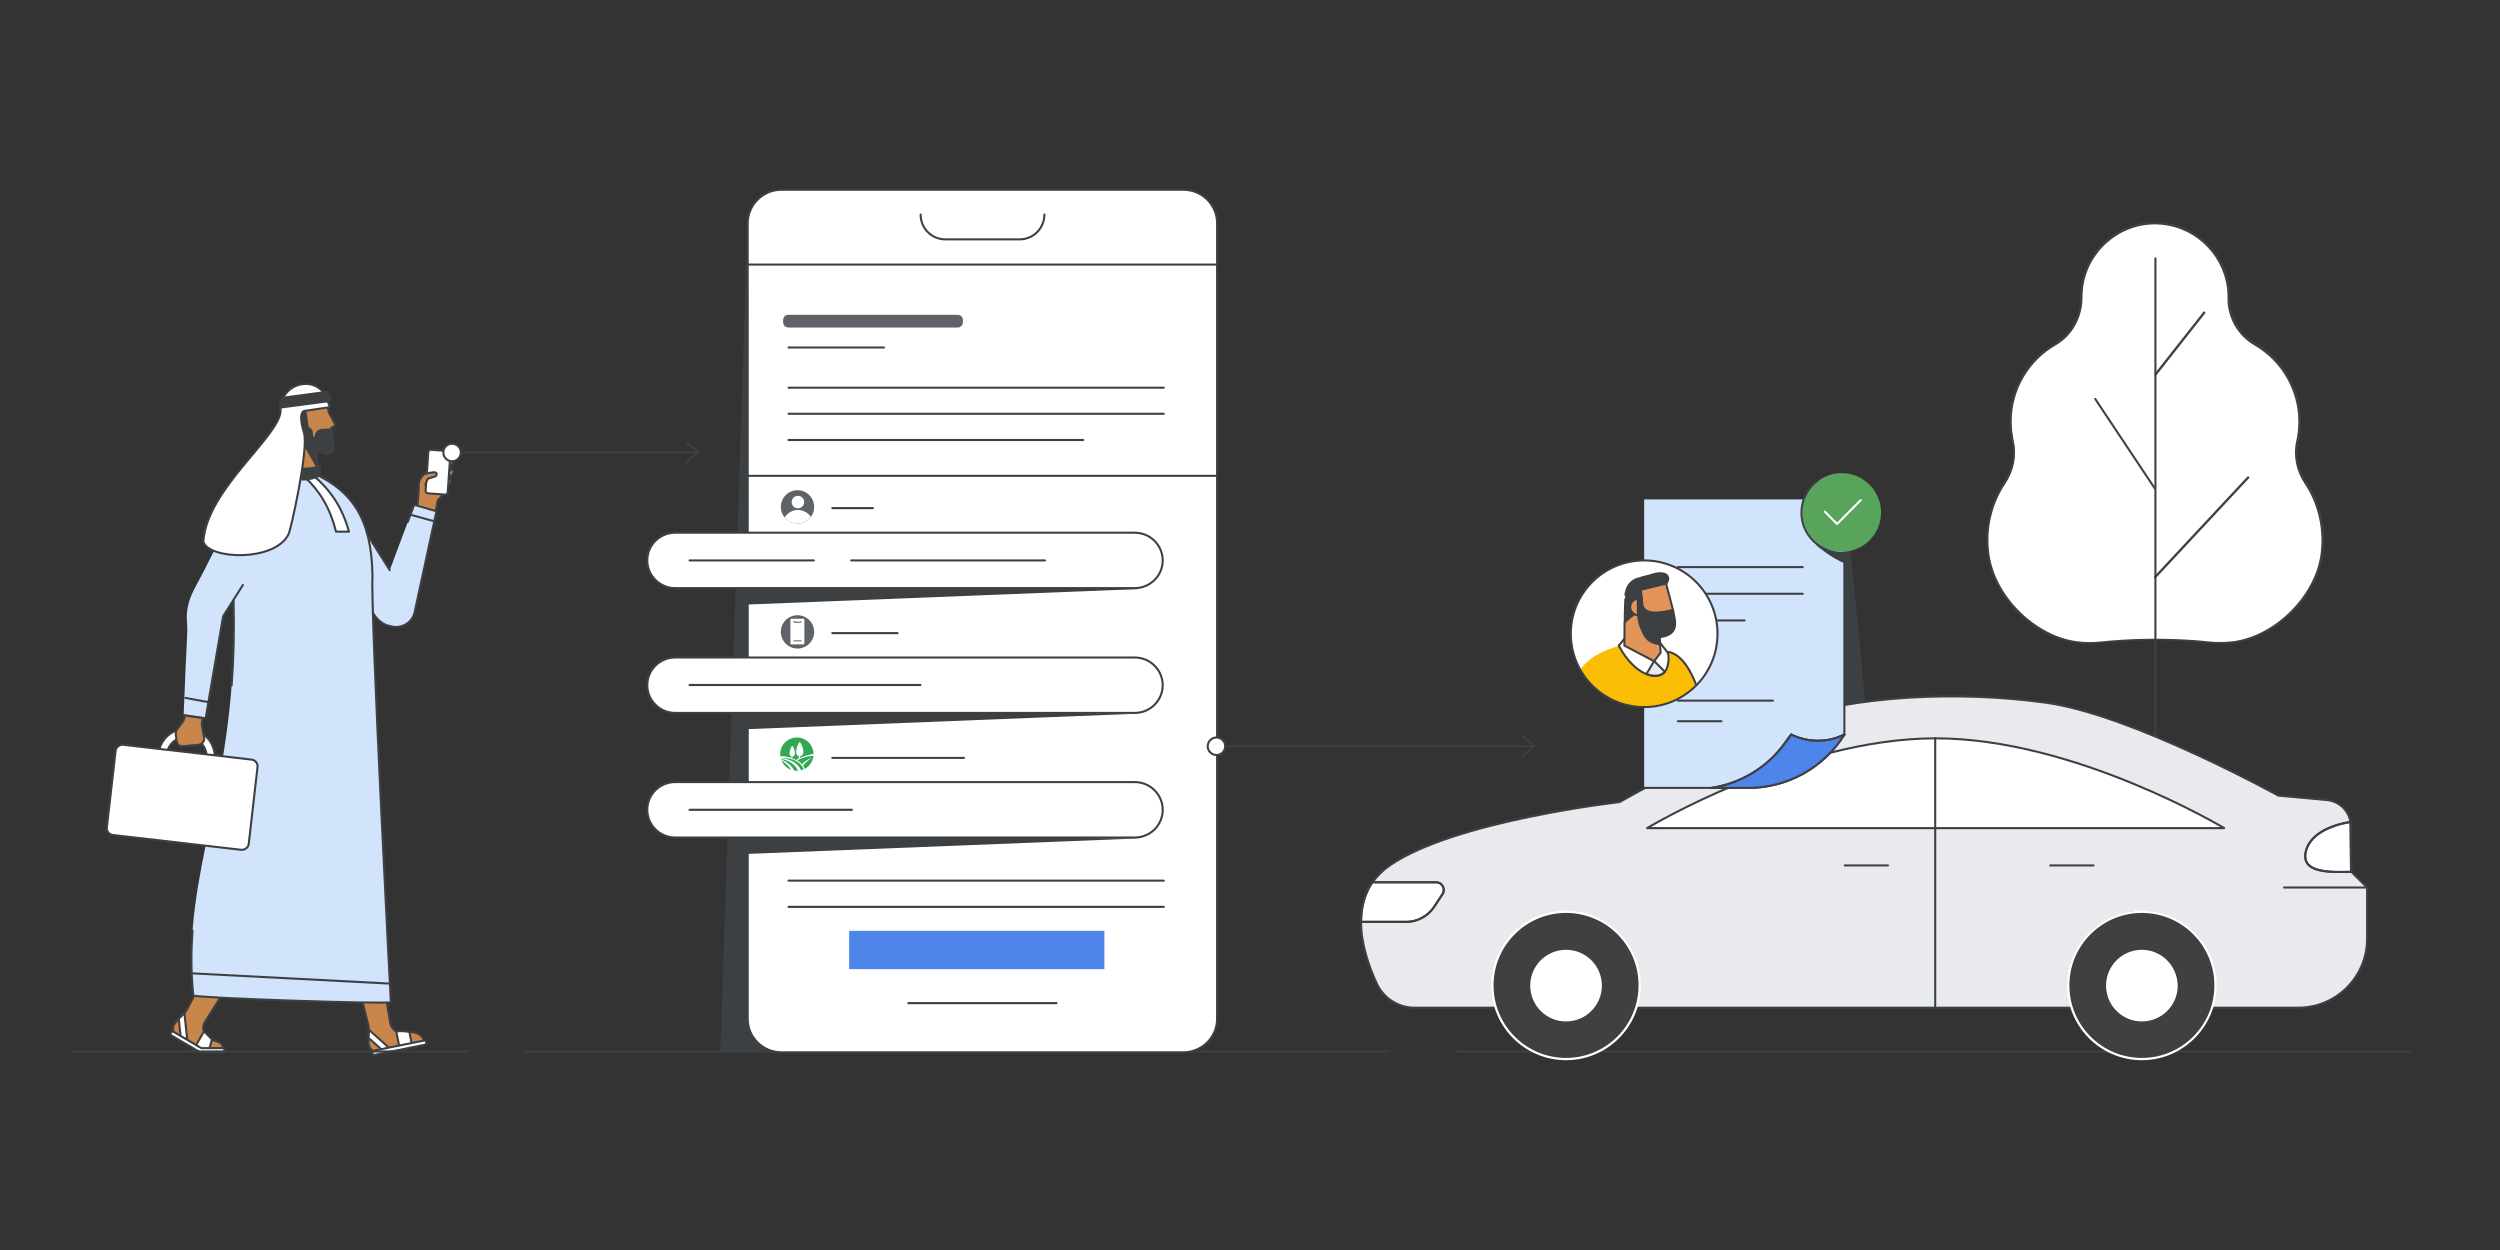 <?xml version="1.0" encoding="utf-8"?>
<!-- Generator: Adobe Illustrator 24.0.0, SVG Export Plug-In . SVG Version: 6.00 Build 0)  -->
<svg version="1.1" id="Layer_1" xmlns="http://www.w3.org/2000/svg" xmlns:xlink="http://www.w3.org/1999/xlink" x="0px" y="0px"
	 viewBox="0 0 1200 600" style="enable-background:new 0 0 1200 600;" xml:space="preserve">
<rect x="0" y="0" width="1200" height="600" fill="#333333" stroke="none"/>
<style type="text/css">
	.st0{fill:#FFFFFF;}
	.st1{fill:#404040;}
	.st2{fill:#C9864A;}
	.st3{fill:none;stroke:#3D4043;stroke-linecap:round;stroke-linejoin:round;stroke-miterlimit:10;}
	.st4{fill:#FFFFFF;stroke:#3C4043;stroke-linecap:round;stroke-linejoin:round;stroke-miterlimit:10;}
	.st5{fill:#D2E3FC;}
	.st6{fill:none;stroke:#3C4043;stroke-linecap:round;stroke-linejoin:round;stroke-miterlimit:10;}
	.st7{fill:#3D4043;}
	.st8{fill:#3D4043;stroke:#3D4043;stroke-linecap:round;stroke-linejoin:round;stroke-miterlimit:10;}
	.st9{fill:#CCCCCC;}
	.st10{fill:#E8EAED;}
	.st11{fill:#FFFFFF;stroke:#3D4043;stroke-linecap:round;stroke-linejoin:round;stroke-miterlimit:10;}
	.st12{fill:#F2BC42;stroke:#3D4043;stroke-linecap:round;stroke-linejoin:round;stroke-miterlimit:10;}
	.st13{fill:#4E85EB;stroke:#3D4043;stroke-linecap:round;stroke-linejoin:round;stroke-miterlimit:10;}
	.st14{fill:#58A45C;}
	.st15{fill:none;stroke:#FFFFFF;stroke-linecap:round;stroke-linejoin:round;stroke-miterlimit:10;}
	.st16{clip-path:url(#SVGID_2_);}
	.st17{fill:#FBBC04;}
	.st18{fill:#E29459;}
	.st19{fill:#5F6368;}
	.st20{fill:#4E85EB;}
	.st21{fill:none;stroke:#5F6368;stroke-width:0.5;stroke-linecap:round;stroke-linejoin:round;stroke-miterlimit:10;}
	.st22{clip-path:url(#SVGID_4_);fill:#FFFFFF;}
	.st23{clip-path:url(#SVGID_6_);}
	.st24{fill-rule:evenodd;clip-rule:evenodd;fill:#33A852;}
</style>
<g>
	<g>
		<g>
			<g>
				<path class="st0" d="M954.5,265.7c2.7,20.6,22,39.8,42.6,42.5c4,0.5,7.9,0.5,11.6,0.1c14.6-1.5,29.4-1.7,44-0.7
					c2.6,0.2,5.1,0.4,7.7,0.7c3.8,0.4,7.7,0.4,11.6-0.1c20.6-2.6,39.9-21.9,42.6-42.5c1.6-12.7-1.5-24.6-7.9-34.1
					c-3.9-5.8-5.4-13-3.8-19.9c0.7-3,1.1-6.2,1.1-9.5c0-15.8-8.6-29.6-21.3-37c-7.9-4.6-12.7-13.1-12.6-22.3c0-0.6,0-1.1,0-1.7
					c-0.6-17.7-14.4-32.3-31.9-34c-0.5-0.1-1.1-0.1-1.6-0.1c-20.4-1.1-37.3,15.2-37.3,35.4c0,0.1,0,0.1,0,0.2
					c0,9.2-4.6,17.9-12.6,22.5c-12.8,7.4-21.4,21.2-21.4,37c0,3.3,0.4,6.4,1.1,9.5c1.6,6.9,0.1,14-3.8,19.9
					C956,241.1,952.8,253,954.5,265.7z"/>
				<path class="st1" d="M1003.5,309.1c-2.2,0-4.4-0.1-6.6-0.4c-10.1-1.3-20.1-6.5-28.3-14.6c-8.2-8.2-13.4-18.2-14.7-28.3
					c-1.6-12.2,1.3-24.4,8-34.5c3.9-5.8,5.2-12.9,3.7-19.5c-0.7-3.1-1.1-6.4-1.1-9.6c0-15.4,8.3-29.7,21.6-37.4
					c7.7-4.4,12.4-12.9,12.4-22.1c0,0,0-0.1,0-0.2c0-10,4-19.2,11.2-26.1s16.7-10.3,26.7-9.8c0.6,0,1.1,0.1,1.7,0.1
					c17.8,1.8,31.7,16.6,32.4,34.5c0,0.5,0,1.1,0,1.7c-0.1,9,4.6,17.3,12.4,21.8c13.3,7.7,21.6,22,21.6,37.4c0,3.2-0.4,6.5-1.1,9.6
					c-1.5,6.6-0.1,13.7,3.7,19.5c6.7,10.1,9.6,22.3,8,34.5c-1.3,10.1-6.5,20.1-14.7,28.3c-8.2,8.2-18.2,13.4-28.3,14.6
					c-3.9,0.5-7.9,0.5-11.8,0.1c-2.5-0.3-5.1-0.5-7.7-0.7c-14.6-1.1-29.4-0.8-43.9,0.7C1007,309,1005.3,309.1,1003.5,309.1z
					 M1034.5,107.7c-9,0-17.4,3.4-24,9.6c-7,6.7-10.9,15.6-10.9,25.3c0,0.1,0,0.1,0,0.2c0,9.6-4.9,18.4-12.9,23
					c-13,7.5-21.1,21.5-21.1,36.5c0,3.2,0.4,6.3,1,9.4c1.6,6.9,0.1,14.3-3.9,20.3c-6.6,9.8-9.4,21.8-7.8,33.8l0,0
					c2.6,20.2,21.9,39.4,42.1,42c3.9,0.5,7.7,0.5,11.5,0.1c14.6-1.5,29.5-1.7,44.1-0.7c2.6,0.2,5.1,0.4,7.7,0.7
					c3.8,0.4,7.7,0.3,11.5-0.1c20.2-2.6,39.5-21.8,42.1-42c1.5-11.9-1.2-23.9-7.8-33.8c-4-6-5.5-13.4-3.9-20.3c0.7-3.1,1-6.2,1-9.4
					c0-15-8.1-29-21.1-36.5c-8.1-4.7-13-13.4-12.9-22.7c0-0.6,0-1.2,0-1.7c-0.6-17.4-14.1-31.8-31.4-33.5c-0.5-0.1-1.1-0.1-1.6-0.1
					C1035.8,107.7,1035.2,107.7,1034.5,107.7z"/>
			</g>
			<g>
				<path class="st1" d="M1034.6,439.6c-0.3,0-0.5-0.2-0.5-0.5V124c0-0.3,0.2-0.5,0.5-0.5s0.5,0.2,0.5,0.5v315
					C1035.1,439.3,1034.8,439.6,1034.6,439.6z"/>
			</g>
			<g>
				<path class="st1" d="M1034.6,180.3c-0.1,0-0.2,0-0.3-0.1c-0.2-0.2-0.3-0.5-0.1-0.8l23.4-29.7c0.2-0.2,0.5-0.3,0.8-0.1
					c0.2,0.2,0.3,0.5,0.1,0.8l-23.4,29.7C1034.9,180.3,1034.7,180.3,1034.6,180.3z"/>
			</g>
			<g>
				<path class="st1" d="M1034.4,235.1c-0.2,0-0.3-0.1-0.4-0.2l-28.7-43.1c-0.2-0.2-0.1-0.6,0.1-0.7c0.2-0.2,0.6-0.1,0.7,0.1
					l28.7,43.1c0.2,0.2,0.1,0.6-0.1,0.7C1034.6,235,1034.5,235.1,1034.4,235.1z"/>
			</g>
			<g>
				<path class="st1" d="M1034.4,277.6c-0.1,0-0.3,0-0.4-0.1c-0.2-0.2-0.2-0.5,0-0.8l44.7-47.9c0.2-0.2,0.5-0.2,0.8,0
					c0.2,0.2,0.2,0.5,0,0.8l-44.7,47.9C1034.7,277.6,1034.5,277.6,1034.4,277.6z"/>
			</g>
		</g>
	</g>
	<path class="st2" d="M160.7,203.4l-2.9-5.5l-0.5-5.7l-9.8,1l-8.6,15l-0.4,16c5.9,6.6,14.3,4.8,13.9,1l-0.4-9l7.4-9l-0.2-2.1
		l0.8-0.2c0.3-0.1,0.6-0.3,0.7-0.6C161,204.1,160.9,203.7,160.7,203.4z"/>
	<g>
		<g>
			<path class="st2" d="M209,245.9l-9.4-0.7l1.7-9.1c0,0,1.5-7.3,1.6-7.4c0.1-0.1,2.9-4.3,2.9-4.3s8.1,10.7,8.3,10.8
				c0.1,0.1-1.9,2.7-4,4.9L209,245.9z"/>
			<path class="st2" d="M214.6,230.6l2.5-3c1.1-1,0.5-2.7-0.7-2"/>
			<path class="st2" d="M213.5,234.9l2.5-3c1-1,0.4-2.7-0.7-2"/>
			<path class="st2" d="M214.7,226.2l2.4-3.5c1.1-1.2,0.2-3-1-2.1"/>
			<path class="st2" d="M209,245.9l-9.4-0.7l1.7-9.1c0,0,1.5-7.3,1.6-7.4c0.1-0.1,2.9-4.3,2.9-4.3s8.1,10.7,8.3,10.8
				c0.1,0.1-1.9,2.7-4,4.9L209,245.9z"/>
			<path class="st2" d="M217.1,227.6c1.1-1,0.5-2.7-0.7-2l-1.1,0.9l-0.7,4L217.1,227.6z"/>
			<path class="st2" d="M216,231.9c1-1,0.4-2.7-0.7-2l-1.1,0.9l-0.7,4L216,231.9z"/>
			<path class="st2" d="M217,222.7c1.1-1.2,0.2-3-1-2.1l-1.1,1.1l-0.3,4.4L217,222.7z"/>
			<path class="st3" d="M201.3,236.2c0,0,1.5-7.3,1.6-7.4c0.1-0.1,2.9-4.3,2.9-4.3s8.1,10.7,8.3,10.8c0.1,0.1-1.9,2.7-4,4.9l-1,5.6"
				/>
			<path class="st3" d="M217.1,227.6c1.1-1,0.5-2.7-0.7-2l-1.1,0.9l-0.7,4L217.1,227.6z"/>
			<path class="st3" d="M216,231.9c1-1,0.4-2.7-0.7-2l-1.1,0.9l-0.7,4L216,231.9z"/>
			<path class="st3" d="M217,222.7c1.1-1.2,0.2-3-1-2.1l-1.1,1.1l-0.3,4.4L217,222.7z"/>
			<path class="st4" d="M204.3,235.6c0,0.6,0.4,1.2,1.1,1.2l8.3,0.6c0.6,0,1.2-0.4,1.2-1.1l1.3-18.6c0-0.6-0.4-1.2-1.1-1.2l-8.3-0.6
				c-0.6,0-1.2,0.4-1.2,1.1L204.3,235.6z"/>
			<path class="st0" d="M208.2,228.1c0,0.1-0.4,0.4-0.4,0.4l-0.9-0.1c0,0,0-0.3,0-0.4l0,0c0-0.1,0-0.4,0-0.4l0.9,0.1
				C207.9,227.6,208.2,227.9,208.2,228.1L208.2,228.1z"/>
			<path class="st2" d="M204.1,232.6l1.2-2.8l3.6-1.1c1.2-0.6,0.9-2.3-0.9-2c-1.4,0.3-3.8,0.4-4.7,1.2c-1,0.9-1.9,2.6-2.1,3.1
				c-0.3,1.7-0.1,3.5-0.3,5l-0.5,4.5L204.1,232.6z"/>
			<path class="st3" d="M204.1,232.6l1.2-2.8l3.6-1.1c1.2-0.6,0.9-2.3-0.9-2c-1.4,0.3-3.8,0.4-4.7,1.2c-1,0.9-1.9,2.6-2.1,3.1
				c-0.3,1.7-0.1,3.5-0.3,5l-0.5,6.2"/>
		</g>
		<path class="st5" d="M198.8,242.4l-11.7,31.2L173,251.4c-6.8-8.7-11.5,19.2-6.8,25.2l14.2,19.6c2.3,2.7,4.7,4,6.9,4.3
			c0.1,0,0.2,0.1,0.2,0.1c4.9,1.4,10-1.4,11.4-6.2l10.6-49L198.8,242.4z"/>
		<path class="st6" d="M187.1,273.7L173,251.4c-6.8-8.7-11.5,19.2-6.8,25.2l14.2,19.6c2.3,2.7,4.7,4,6.9,4.3c0.1,0,0.2,0.1,0.2,0.1
			c4.9,1.4,10-1.4,11.4-6.2l10.6-49l-10.7-3.1l-3.1,8.3"/>
		<path class="st2" d="M100.5,498.5c-2.4-1.9-4-4.8-2.2-7.9l8.1-12.8l-10-5.9l-6.6,12.5c-2.7,5-7.7,5.8-6.5,11.1l12.9,7.5l10.8,0.4
			C106.8,499.7,104.8,500.7,100.5,498.5z"/>
		<path class="st3" d="M100.5,498.5c-2.4-1.9-4-4.8-2.2-7.9l8.1-12.8l-10-5.9l-6.6,12.5c-2.7,5-7.7,5.8-6.5,11.1l12.9,7.5l10.8,0.4
			C106.8,499.7,104.8,500.7,100.5,498.5z"/>
		<path class="st4" d="M100.2,503.7l-3.8-0.1l-2.5-1.5l4-7c0.9,0.6,3,3.1,3.8,3.8C101.5,500.1,100.8,502.6,100.2,503.7z"/>
		<path class="st4" d="M86.7,497.4l3.2,1.9l-1.4-13.1c-0.9,1.1-1.9,2-2.7,2.8L86.7,497.4z"/>
		<g>
			<g>
				<path class="st2" d="M193.7,495.8c-3,0.1-5.7-1.4-6.4-4.8l-2.5-14.9l-11.4,2.3l3.4,13.7c1.3,5.5-1.9,9.4,2.5,12.6l24.3-5
					C202.6,496.1,198.4,494.6,193.7,495.8z"/>
				<path class="st3" d="M193.7,495.8c-3,0.1-5.7-1.4-6.4-4.8l-2.5-14.9l-11.4,2.3l3.4,13.7c1.3,5.5-1.9,9.4,2.5,12.6l24.3-5
					C202.6,496.1,198.4,494.6,193.7,495.8z"/>
				<path class="st4" d="M197.7,501.3l-6,1.2l-1.5-7.4c2.3-0.4,4.8,0,6.3,0.2L197.7,501.3z"/>
				<path class="st4" d="M183.2,503.8l3.7-0.7l-9.8-8.8c0.1,1.4-0.1,2.7-0.2,3.9L183.2,503.8z"/>
				<path class="st4" d="M204.6,500.3c0.1,0.6-0.3,1.1-0.8,1.2l-23.9,4.8c-0.6,0.1-1.1-0.3-1.2-0.8l0,0c-0.1-0.6,0.3-1.1,0.8-1.2
					l23.9-4.8C203.9,499.3,204.5,499.7,204.6,500.3L204.6,500.3z"/>
			</g>
		</g>
		<path class="st5" d="M178.8,276.1c-0.5-28.5-10.7-40.5-27.3-48.6l-14.6-0.1c-5.9,3.4-14.2,4.4-20.1,10.7c-1,0.9-1.9,2-2.5,3.3
			l-0.1,0.3c-2.2,3.6-3.9,7.6-5.7,11.3c-3.5,6.9-7,13.9-10.5,20.8c-2.2,4.4-5,8.8-6.7,13.4c-0.9,2.5-1.5,5.1-1.6,7.7
			c-0.2,2.6,0.3,5.2,0.2,7.8c-0.2,5.8-0.5,11.6-0.8,17.4c-0.3,7.3-0.6,14.6-0.9,21.9c0,0.4,0,0.9-0.1,1.3l10.6,1.5l8.4-49l5-7.6
			c2.7,89.8-25.5,129.4-19.3,189.6c-0.2,1.2,95,4.4,94.8,3.2C187.6,480.9,177.7,292.7,178.8,276.1z"/>
		<path class="st3" d="M92.4,446.7c-0.7,10-0.8,20.2,0.4,31.1c-0.2,1.2,95,4.4,94.8,3.2c0,0-9.9-188.2-8.8-204.8
			c-0.5-28.5-10.7-40.5-27.3-48.6l-14.6-0.1c-5.9,3.4-14.2,4.4-20.1,10.7c-1,0.9-1.9,2-2.5,3.3l-0.1,0.3c-3.2,5.4-5.7,11.3-8.5,16.9
			"/>
		<polyline class="st3" points="88.1,343.3 98.7,344.8 107.1,295.8 116.6,280.8 		"/>
		<path class="st4" d="M150.5,228.3l-0.3-0.1l-4.1,0.6c7.4,6.9,12.3,14.9,15.2,26.4h6.2C164.2,243.2,158.5,235.2,150.5,228.3z"/>
		<g>
			<path class="st3" d="M160.7,203.4l-2.9-5.5l-0.7-4l-9.6-0.7l-8.6,15l-0.4,16c5.9,6.6,14.3,4.8,13.9,1l-0.4-9l7.4-9l-0.2-2.1
				l0.8-0.2c0.3-0.1,0.6-0.3,0.7-0.6C161,204.1,160.9,203.7,160.7,203.4z"/>
			<polygon class="st7" points="152.5,225.6 146,214.1 152,215.3 			"/>
			<path class="st8" d="M146.6,196.9l1.1,8.4c1.2,0.4,2,1.1,2,2.7l0.2,2.1l1.7-0.1v-0.3c-0.1-0.8,0.2-1.6,0.7-2.2
				c0.5-0.6,1.3-1,2-1.1l5.1-0.4l0.7,7.2c0.5,3.5-1.3,5.6-4.2,4.6l-8.5-2.5c-0.5-0.2-1-0.6-1.3-1c-0.4-0.5-0.6-1-0.6-1.6l-2.1-15.4
				L146.6,196.9z"/>
			<path class="st8" d="M138.7,228.4c4.6,2.5,9.9,2.2,14.5,0l0.4-4.8c-4.7,1.9-10.4,1.8-14.9,0V228.4z"/>
			<path class="st4" d="M145.9,207.7c-2-6.6-1.7-10.3,0.5-10.5c3.7-0.6,11.3-1.6,11.9-1.8c-0.1-0.7-0.8-2.2-1-2.8
				c-3.9-13.4-22.5-9.5-22.6,3.8c0.9,12.2-35.5,37.9-37.1,63.6c2.7,8.7,34.5,9.7,40.9-3.6C139.4,255.2,148.3,215.6,145.9,207.7z"/>
			<path class="st8" d="M158.7,191.2c-0.1-0.6-0.8-1.1-1.5-1l0,0c0.3-0.3,0.4-0.6,0.4-1c-0.1-0.6-0.7-1.1-1.4-1l-20.4,2.7
				c-0.7,0.1-1.2,0.6-1.2,1.3c0,0.4,0.3,0.7,0.6,0.9c-0.6,0.1-1.1,0.7-1.1,1.3s0.7,1.1,1.4,1.1l22-2.9
				C158.2,192.5,158.7,191.9,158.7,191.2z"/>
		</g>
		<path class="st4" d="M80.2,361.2c1-4.8,5.6-8.1,10.5-7.5s8.6,4.8,8.5,9.7l3.9,0.5c0.3-7-4.9-13.2-12-14.1c-7.1-0.8-13.6,4-14.9,11
			L80.2,361.2z"/>
		<path class="st2" d="M96.8,347.3l0.5-2.6l-8.4-1.3l-0.8,2.5l-3,4.1c-0.5,0.7-0.9,1.3-0.7,2.8l0.4,3.2c0.1,0.6,0.4,1.2,0.9,1.6
			s1.1,0.6,1.8,0.6l7.8-0.7c0.8-0.1,1.7-0.5,2.2-1.3s0.7-1.7,0.4-2.5L96.8,347.3z"/>
		<path class="st3" d="M96.8,347.3l0.5-2.6l-8.4-1.3l-0.8,2.5l-3,4.1c-0.5,0.7-0.9,1.3-0.7,2.8l0.4,3.2c0.1,0.6,0.4,1.2,0.9,1.6
			s1.1,0.6,1.8,0.6l7.8-0.7c0.8-0.1,1.7-0.5,2.2-1.3s0.7-1.7,0.4-2.5L96.8,347.3z"/>
		<path class="st4" d="M119.4,405c-0.2,1.8-1.9,3.1-3.7,2.9l-61.5-7.1c-1.8-0.2-3.2-1.9-2.9-3.7l4.2-36.7c0.2-1.8,1.9-3.1,3.7-2.9
			l61.5,7.1c1.8,0.2,3.2,1.9,2.9,3.7L119.4,405z"/>
		<line class="st3" x1="92" y1="467.2" x2="186.7" y2="472.1"/>
		<line class="st3" x1="89" y1="335" x2="99.9" y2="337"/>
		<line class="st3" x1="197.5" y1="247.2" x2="208.4" y2="250.2"/>
		<path class="st3" d="M112.1,288.2c0.4,14.8,0,28.3-0.9,40.7"/>
		<path class="st4" d="M107.8,504.2c0,0.6-0.5,1-1.1,1l-10.6-0.1l-13.7-8c-0.5-0.3-0.7-0.9-0.4-1.4l0,0c0.3-0.5,0.9-0.7,1.4-0.4
			l13.2,7.8h10C107.4,503.1,107.8,503.6,107.8,504.2L107.8,504.2z"/>
	</g>
	<path class="st3" d="M699.1,504.7h458.4"/>
	<path class="st3" d="M251.7,504.7H667"/>
	<path class="st3" d="M35.5,504.7h189"/>
	<g>
		<g>
			<g>
				<path class="st9" d="M653.3,442.5c0,10.8,3.9,21.8,7.6,29.7c3.3,7,10.3,11.5,18,11.5h424.3c18.2,0,33-14.8,33-33V426l-7.6-7.6
					l-0.2-21.9c0-0.7-0.1-1.4-0.2-2c-0.9-5.6-5.6-10-11.4-10.5c-10.1-0.9-23.2-2.1-23.2-2.1s-70.3-38.9-111.5-44.6
					s-91.8-3.7-126.5,8.7c-25.3,9-78.2,39-78.2,39s-79.2,8.9-110.3,30.4c-3.5,2.4-6.2,5.2-8.3,8.2
					C654.8,429.3,653.3,435.9,653.3,442.5z"/>
				<path class="st10" d="M653.3,442.5c0,10.8,3.9,21.8,7.6,29.7c3.3,7,10.3,11.5,18,11.5h424.3c18.2,0,33-14.8,33-33V426l-7.6-7.6
					l-0.2-21.9c0-0.7-0.1-1.4-0.2-2c-0.9-5.6-5.6-10-11.4-10.5c-10.1-0.9-23.2-2.1-23.2-2.1s-70.3-38.9-111.5-44.6
					s-91.8-3.7-126.5,8.7c-25.3,9-78.2,39-78.2,39s-79.2,8.9-110.3,30.4c-3.5,2.4-6.2,5.2-8.3,8.2
					C654.8,429.3,653.3,435.9,653.3,442.5z"/>
				<path class="st3" d="M653.3,442.5c0,10.8,3.9,21.8,7.6,29.7c3.3,7,10.3,11.5,18,11.5h424.3c18.2,0,33-14.8,33-33V426l-7.6-7.6
					l-0.2-21.9c0-0.7-0.1-1.4-0.2-2c-0.9-5.6-5.6-10-11.4-10.5c-10.1-0.9-23.2-2.1-23.2-2.1s-70.3-38.9-111.5-44.6
					s-91.8-3.7-126.5,8.7c-25.3,9-78.2,39-78.2,39s-79.2,8.9-110.3,30.4c-3.5,2.4-6.2,5.2-8.3,8.2
					C654.8,429.3,653.3,435.9,653.3,442.5z"/>
			</g>
			<path class="st11" d="M1067.6,397.5h-277c0,0,71.6-43.1,138.5-43.1S1067.6,397.5,1067.6,397.5z"/>
			<g>
				<path class="st11" d="M1128.5,418.5l-0.2-21.9c0-0.7-0.1-1.4-0.2-2c0,0-18,2.1-21.2,13.7
					C1103.7,419.9,1120.6,418.5,1128.5,418.5z"/>
			</g>
			<g>
				<path class="st3" d="M1128.5,418.5l-0.2-21.9c0-0.7-0.1-1.4-0.2-2c0,0-18,2.1-21.2,13.7C1103.7,419.9,1120.6,418.5,1128.5,418.5
					z"/>
			</g>
			<g>
				
					<ellipse transform="matrix(0.811 -0.585 0.585 0.811 -82.508 690.404)" class="st1" cx="1028.1" cy="473" rx="35.3" ry="35.3"/>
				<path class="st0" d="M1028.1,508.9c-19.8,0-35.9-16.1-35.9-35.9s16.1-35.9,35.9-35.9s35.9,16.1,35.9,35.9
					C1063.9,492.8,1047.8,508.9,1028.1,508.9z M1028.1,438.2c-19.2,0-34.8,15.6-34.8,34.8c0,19.2,15.6,34.8,34.8,34.8
					c19.2,0,34.8-15.6,34.8-34.8C1062.9,453.8,1047.3,438.2,1028.1,438.2z"/>
			</g>
			<g>
				<circle class="st0" cx="1028.1" cy="473" r="17.6"/>
				<path class="st1" d="M1028.1,491.1c-10,0-18.1-8.1-18.1-18.1s8.1-18.1,18.1-18.1s18.1,8.1,18.1,18.1S1038,491.1,1028.1,491.1z
					 M1028.1,455.9c-9.5,0-17.2,7.7-17.2,17.2s7.7,17.2,17.2,17.2s17.2-7.7,17.2-17.2C1045.2,463.6,1037.5,455.9,1028.1,455.9z"/>
			</g>
			<g>
				<ellipse class="st1" cx="751.7" cy="473" rx="35.3" ry="35.3"/>
				<path class="st0" d="M751.7,508.9c-19.8,0-35.9-16.1-35.9-35.9s16.1-35.9,35.9-35.9s35.9,16.1,35.9,35.9
					C787.6,492.8,771.5,508.9,751.7,508.9z M751.7,438.2c-19.2,0-34.8,15.6-34.8,34.8c0,19.2,15.6,34.8,34.8,34.8
					s34.8-15.6,34.8-34.8C786.6,453.8,770.9,438.2,751.7,438.2z"/>
			</g>
			<g>
				<circle class="st0" cx="751.7" cy="473" r="17.6"/>
				<path class="st1" d="M751.7,491.1c-10,0-18.1-8.1-18.1-18.1s8.1-18.1,18.1-18.1s18.1,8.1,18.1,18.1S761.7,491.1,751.7,491.1z
					 M751.7,455.9c-9.5,0-17.2,7.7-17.2,17.2s7.7,17.2,17.2,17.2s17.2-7.7,17.2-17.2S761.2,455.9,751.7,455.9z"/>
			</g>
			<g>
				<path class="st1" d="M1136.1,426.5h-39.7c-0.3,0-0.5-0.2-0.5-0.5s0.2-0.5,0.5-0.5h39.7c0.3,0,0.5,0.2,0.5,0.5
					C1136.5,426.3,1136.3,426.5,1136.1,426.5z"/>
			</g>
		</g>
		<line class="st3" x1="928.9" y1="354.3" x2="928.9" y2="483.5"/>
	</g>
	<path class="st11" d="M653.3,442.5H675c5.3,0,10.3-2.7,13.3-7.1l4.1-6.2c1.6-2.4-0.1-5.7-3.1-5.7h-30.6
		C654.8,429.3,653.3,435.9,653.3,442.5z"/>
	<path class="st3" d="M653.3,442.5H675c5.3,0,10.3-2.7,13.3-7.1l4.1-6.2c1.6-2.4-0.1-5.7-3.1-5.7h-30.6
		C654.8,429.3,653.3,435.9,653.3,442.5z"/>
	<line class="st3" x1="906.2" y1="415.4" x2="885.5" y2="415.4"/>
	<line class="st3" x1="1004.9" y1="415.4" x2="984.1" y2="415.4"/>
	<g>
		<g>
			<circle class="st11" cx="217" cy="217.2" r="4.2"/>
			<line class="st3" x1="221.7" y1="217.2" x2="334.5" y2="217.2"/>
		</g>
		<polyline class="st3" points="329.2,222.1 335.1,217.2 329.2,212.2 		"/>
	</g>
	<g>
		<path class="st8" d="M885.3,337.7l9.5-1l-9.5-97V337.7z"/>
		<path class="st5" d="M885.3,239.7v112.9c-8.1,4-17.6,4-25.6,0l-2.9,4c-4.2,5.9-9.5,10.8-15.6,14.4c-6.1,3.7-12.8,6.2-20,7.2h-32
			V239.7H885.3z"/>
		<path class="st12" d="M885.3,352.6c-5,8-11.9,14.4-19.8,18.8c-8,4.4-17,6.8-26.4,6.8h-17.8c7.2-1,14-3.5,20-7.2
			c6.1-3.7,11.4-8.6,15.6-14.4l2.9-4C867.8,356.6,877.3,356.6,885.3,352.6z"/>
		<path class="st5" d="M885.3,352.6c-8.1,4-17.6,4-25.6,0l-2.9,4c-4.2,5.9-9.5,10.8-15.6,14.4c-6.1,3.7-12.8,6.2-20,7.2h-32"/>
		<path class="st3" d="M885.3,352.6c-8.1,4-17.6,4-25.6,0l-2.9,4c-4.2,5.9-9.5,10.8-15.6,14.4c-6.1,3.7-12.8,6.2-20,7.2h-32"/>
		<path class="st13" d="M885.3,352.6c-5,8-11.9,14.4-19.8,18.8c-8,4.4-17,6.8-26.4,6.8h-17.8c7.2-1,14-3.5,20-7.2
			c6.1-3.7,11.4-8.6,15.6-14.4l2.9-4C867.8,356.6,877.3,356.6,885.3,352.6z"/>
		<path class="st11" d="M805.4,272.2h59.9"/>
		<path class="st11" d="M805.4,285h59.9"/>
		<path class="st11" d="M805.4,297.8h32"/>
		<path class="st11" d="M805.4,336.3H851"/>
		<path class="st11" d="M805.4,346.2h20.9"/>
		<path class="st3" d="M885.3,352.6V239.7"/>
		<g>
			<path class="st7" d="M871.5,261.5c0,0,7.7,6.6,14,8.9l0.1-4.8C885.6,265.5,879.5,265.8,871.5,261.5z"/>
			<path class="st14" d="M884,264.9c10.4,0,18.9-8.5,18.9-18.9s-8.5-18.9-18.9-18.9s-18.9,8.5-18.9,18.9S873.6,264.9,884,264.9z"/>
			<path class="st3" d="M885.5,265.5c-11.8,0.3-20.8-8.7-20.8-19.3c0-6.5,2.9-12.1,7.9-15.6"/>
			<path class="st15" d="M875.9,245.6l5.9,5.9l11.3-11.4"/>
		</g>
		<g>
			<circle class="st0" cx="789.2" cy="304.2" r="35.2"/>
			<g>
				<g>
					<defs>
						<circle id="SVGID_1_" cx="789.2" cy="304.2" r="35.2"/>
					</defs>
					<clipPath id="SVGID_2_">
						<use xlink:href="#SVGID_1_"  style="overflow:visible;"/>
					</clipPath>
					<g class="st16">
						<g>
							<path class="st17" d="M800.8,312.9c-3.7-0.4-11-6.1-17-4.6c-23.8,5.3-29.2,13.2-32.1,35.8h66.2
								C816.9,334.5,811.2,314.8,800.8,312.9z"/>
						</g>
						<g>
							<path class="st3" d="M817.9,344.1c-1-9.6-6.7-29.3-17.1-31.2"/>
						</g>
						<g>
							<g>
								<path class="st11" d="M800.6,313.4l-4.1-5.3l-16.5-1.8l-3,3.6c7.8,14.7,19.2,17.4,22.5,12
									C800.6,320.2,801.4,316.3,800.6,313.4z"/>
							</g>
							<g>
								<path class="st10" d="M794,317.3l-3.7,6.2c3.8,1.5,7,1,8.8-1.1L794,317.3z"/>
							</g>
							<g>
								<path class="st3" d="M794,317.3l-3.7,6.2c3.8,1.5,7,1,8.8-1.1L794,317.3z"/>
							</g>
							<g>
								<path class="st8" d="M799.9,280c2.2-3.1,0.1-6.4-7.4-4c-0.1,0.1-6.5,1.7-6.6,1.8c-3.3,1.3-5.1,3.5-5.7,7.8
									c0.1,0-0.4,9.4-0.3,12.9C788.2,298.5,799.9,280,799.9,280z"/>
							</g>
							<g>
								<path class="st18" d="M803.2,293.4l-6.8,9.8l0.7,10.1l-3.1,4.1l-14.3-7.5l0.1-11.3l8.5-7.1l-0.7-8.4l12.1-3
									C800,281,803.2,293.4,803.2,293.4z"/>
							</g>
							<g>
								<path class="st3" d="M803.2,293.4l-6.8,9.8l0.7,10.1l-3.1,4.1l-14.3-7.5l0.1-11.3l8.5-7.1l-0.7-8.4l12.1-3
									C800,281,803.2,293.4,803.2,293.4z"/>
							</g>
							<g>
								<path class="st8" d="M796.8,309.3l-0.4-6.1l-8.9-3.6C789,307,792.2,308.5,796.8,309.3z"/>
							</g>
							<g>
								<path class="st18" d="M782.4,291c0.2-2.2,2.1-3.8,4.3-3.6c2.2,0.2,3.8,2.1,3.6,4.3c-0.2,2.2-2.1,3.8-4.3,3.6
									C783.9,295.1,782.3,293.2,782.4,291z"/>
							</g>
							<g>
								<path class="st3" d="M786.1,295.3c-2.2-0.2-3.8-2.1-3.6-4.3c0.2-2.2,2.1-3.8,4.3-3.6"/>
							</g>
							<g>
								<path class="st8" d="M803,292.8c1.1,5.5,3.5,12-6.9,13.1c-10.1,0.4-10.1-9.1-9.9-18.9c0,0,1.5-2.6,1.6-1.6
									c0.1,0.4,0.5,4.9,0.6,5.2C789.4,294.3,794.2,295,803,292.8z"/>
							</g>
						</g>
					</g>
				</g>
			</g>
			<circle class="st3" cx="789.2" cy="304.2" r="35.2"/>
		</g>
	</g>
	<g>
		<path class="st7" d="M358.9,106l-13.1,398.7h38.1L358.9,106z"/>
		<g>
			<path class="st11" d="M568.1,505.1H375c-8.8,0-16.1-7.2-16.1-16V107.2c0-8.8,7.2-16.1,16.1-16.1h193.1c8.9,0,16.1,7.2,16.1,16.1
				v381.9C584.2,497.9,576.9,505.1,568.1,505.1z"/>
			<path class="st3" d="M436,481.5h71.1"/>
			<path class="st3" d="M441.9,103c0,6.6,5.3,11.9,11.9,11.9h35.6c6.6,0,11.9-5.3,11.9-11.9"/>
		</g>
		<line class="st3" x1="358.5" y1="127" x2="583.8" y2="127"/>
		<line class="st3" x1="358.5" y1="228.4" x2="583.8" y2="228.4"/>
		<path class="st11" d="M544.7,282.3H324.1c-7.4,0-13.4-6-13.4-13.3c0-7.4,6-13.3,13.4-13.3h220.6c7.4,0,13.4,6,13.4,13.3
			C558.1,276.3,552.1,282.3,544.7,282.3z"/>
		<path class="st3" d="M331,269h59.6"/>
		<path class="st3" d="M408.6,269h93"/>
		<path class="st7" d="M358.1,282.4l0.2,7.8l189.4-7.5c0,0-71.1-0.6-126.2-0.7C387,282,358.4,282.7,358.1,282.4z"/>
		<path class="st11" d="M544.7,342.2H324.1c-7.4,0-13.4-6-13.4-13.3c0-7.4,6-13.3,13.4-13.3h220.6c7.4,0,13.4,6,13.4,13.3
			C558.1,336.2,552.1,342.2,544.7,342.2z"/>
		<path class="st3" d="M331,328.8h110.8"/>
		<path class="st7" d="M358.1,342.2l0.2,7.8l189.4-7.5c0,0-62.8-0.5-116.2-0.5C392.6,342,358.5,342.6,358.1,342.2z"/>
		<line class="st3" x1="399.5" y1="303.9" x2="430.8" y2="303.9"/>
		<path class="st11" d="M544.7,402H324.1c-7.4,0-13.4-6-13.4-13.3c0-7.4,6-13.3,13.4-13.3h220.6c7.4,0,13.4,6,13.4,13.3
			C558.1,396.1,552.1,402,544.7,402z"/>
		<path class="st3" d="M331,388.7h77.9"/>
		<path class="st7" d="M358.1,402.1l0.2,7.8l189.4-7.5c0,0-60.5-0.4-113.2-0.4C394.2,402,358.5,402.5,358.1,402.1z"/>
		<line class="st3" x1="399.5" y1="363.8" x2="462.7" y2="363.8"/>
		<line class="st3" x1="378.5" y1="166.8" x2="424.3" y2="166.8"/>
		<line class="st3" x1="378.5" y1="186.1" x2="558.6" y2="186.1"/>
		<line class="st3" x1="378.5" y1="198.6" x2="558.6" y2="198.6"/>
		<line class="st3" x1="378.5" y1="422.7" x2="558.6" y2="422.7"/>
		<line class="st3" x1="378.5" y1="435.3" x2="558.6" y2="435.3"/>
		<line class="st3" x1="378.5" y1="211.2" x2="519.9" y2="211.2"/>
		<path class="st19" d="M459.7,157.2h-81.3c-1.4,0-2.5-1.1-2.5-2.5v-1.1c0-1.4,1.1-2.5,2.5-2.5h81.3c1.4,0,2.5,1.1,2.5,2.5v1.1
			C462.2,156.1,461.1,157.2,459.7,157.2z"/>
		<path class="st20" d="M530.1,446.8H407.6v18.4h122.5V446.8z"/>
		<g>
			<ellipse class="st19" cx="382.8" cy="303.3" rx="8" ry="8"/>
		</g>
		<line class="st3" x1="399.5" y1="243.9" x2="419" y2="243.9"/>
		<g>
			<path class="st0" d="M385.6,309.3h-5.7c-0.3,0-0.5-0.2-0.5-0.5v-11.3c0-0.3,0.2-0.5,0.5-0.5h5.7c0.3,0,0.5,0.2,0.5,0.5v11.3
				C386.1,309,385.9,309.3,385.6,309.3z"/>
			<g>
				<path class="st21" d="M384.5,307.6H381l0,0l0,0H384.5C384.5,307.5,384.5,307.6,384.5,307.6L384.5,307.6z"/>
			</g>
			<g>
				<path class="st21" d="M383.8,298.7h-2.1c-0.4,0-0.7-0.2-0.7-0.4l0,0l0,0c0,0.2,0.3,0.3,0.7,0.3L383.8,298.7
					c0.4,0,0.7-0.2,0.7-0.4l0,0l0,0C384.5,298.6,384.2,298.7,383.8,298.7z"/>
			</g>
		</g>
		<g>
			<g>
				<ellipse class="st19" cx="382.8" cy="243.3" rx="8" ry="8"/>
			</g>
			<circle class="st0" cx="383" cy="241" r="3"/>
			<g>
				<g>
					<defs>
						<circle id="SVGID_3_" cx="382.8" cy="243.3" r="8"/>
					</defs>
					<clipPath id="SVGID_4_">
						<use xlink:href="#SVGID_3_"  style="overflow:visible;"/>
					</clipPath>
					<circle class="st22" cx="383" cy="252.3" r="7.5"/>
				</g>
			</g>
		</g>
		<g>
			<g>
				<defs>
					<circle id="SVGID_5_" cx="382.5" cy="362" r="8"/>
				</defs>
				<clipPath id="SVGID_6_">
					<use xlink:href="#SVGID_5_"  style="overflow:visible;"/>
				</clipPath>
				<g class="st23">
					<path class="st24" d="M382.3,353.3c4.6,0,8.4,3.8,8.4,8.4c0,0.1,0,0.1,0,0.2h-0.1c-0.8,0.1-1.7,0.2-2.5,0.5
						c-1,0.2-2,0.5-2.9,0.9c-0.4,0.2-0.8,0.3-1.2,0.5V363c3.2-0.6,0.8-6.1-0.1-6.8c-0.4-0.3-3.4,5.8-0.5,6.8v1.1
						c-0.3,0.2-0.7,0.3-1,0.5l-0.4,0.2c0,0-0.1,0-0.1-0.1c-0.5-0.2-1-0.5-1.6-0.7v-0.8c2.5-0.5,0.6-4.7,0-5.2
						c-0.3-0.2-2.6,4.4-0.4,5.2v0.6c-1.8-0.6-3.8-0.9-5.9-0.8c-0.1-0.4-0.1-0.9-0.1-1.4C373.9,357,377.7,353.3,382.3,353.3
						L382.3,353.3z"/>
					<path class="st24" d="M391,362.8c-0.2,3-1.9,5.6-4.5,7l0,0c-0.2-0.8-0.6-1.6-1-2.3c0.9-1.4,3-3,4.3-3.9
						c-1.5,0.6-3.8,1.9-4.8,3.3c-0.6-0.8-1.4-1.4-2.4-1.9c1.3-0.7,2.8-1.3,4.4-1.7C388.4,362.9,389.7,362.8,391,362.8L391,362.8z"/>
					<path class="st24" d="M386,370.1c-0.4,0.2-0.8,0.3-1.2,0.5c-0.8-3.3-4.5-6.1-9.1-6.6c-0.4,0-0.7-0.1-1.1-0.1
						c5.6-0.5,10.4,2,11.4,6.1C386,370,386,370,386,370.1L386,370.1z M383.3,370.9c-0.3,0-0.7,0.1-1,0.1c-0.2,0-0.4,0-0.6,0
						c-0.9-2.7-3.4-5.2-6.9-6.5c-0.3-0.1-0.5-0.2-0.8-0.3h0.1C378.9,364.7,382.6,367.5,383.3,370.9L383.3,370.9z M380.2,370.7
						c-3.1-0.8-5.6-3.2-6.4-6.3C377,365.8,379.4,368.2,380.2,370.7L380.2,370.7z"/>
				</g>
			</g>
		</g>
	</g>
	<g>
		<g>
			<path class="st11" d="M583.9,354c2.3,0,4.2,1.9,4.2,4.2c0,2.3-1.9,4.2-4.2,4.2s-4.2-1.9-4.2-4.2S581.6,354,583.9,354z"/>
			<line class="st3" x1="588.6" y1="358.2" x2="735.9" y2="358.2"/>
		</g>
		<polyline class="st3" points="730.6,363.2 736.5,358.2 730.6,353.3 		"/>
	</g>
</g>
</svg>
